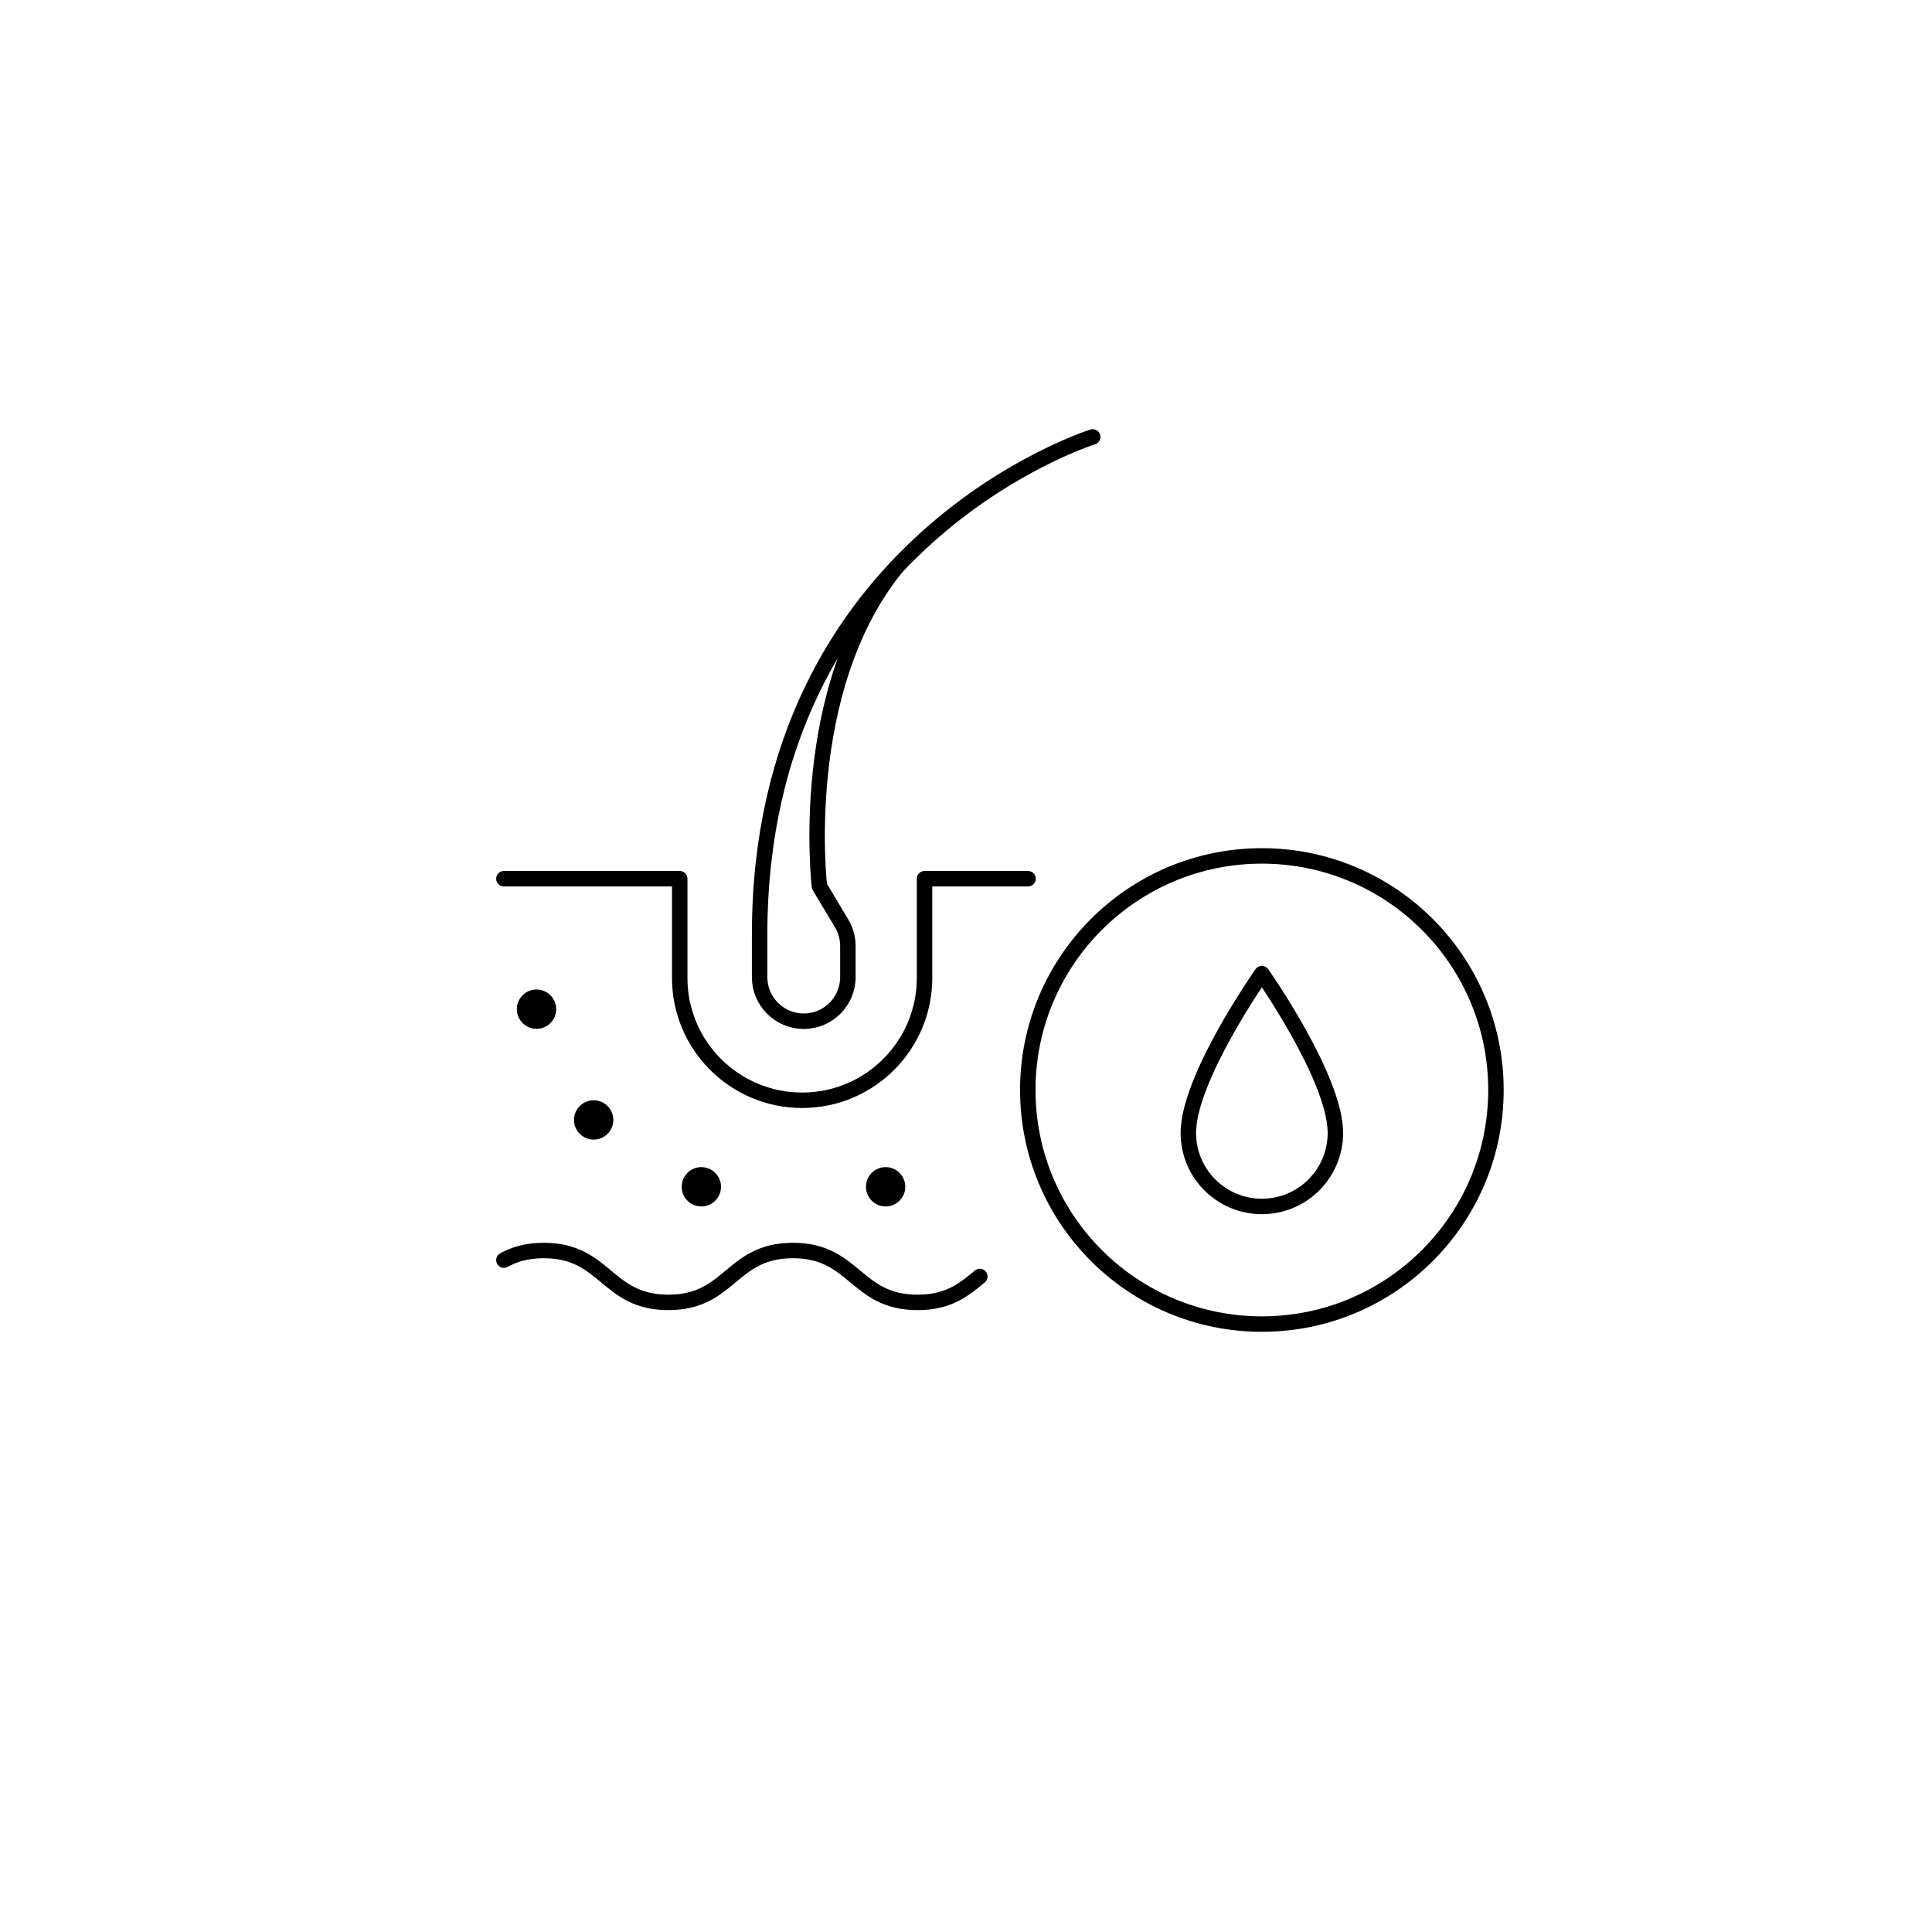 <svg viewBox="0 0 500 500" xmlns="http://www.w3.org/2000/svg" id="Titles"><defs><style>.cls-1{fill:none;stroke:#000;stroke-linecap:round;stroke-linejoin:round;stroke-width:4px;}</style></defs><circle r="5.09" cy="307.14" cx="181.51"></circle><circle r="5.09" cy="307.14" cx="229.2"></circle><circle r="5.09" cy="261.17" cx="138.85"></circle><circle r="5.09" cy="289.84" cx="153.64"></circle><path d="M282.79,113.08s-86.2,26.87-86.2,128.79v11c0,6.31,5.11,11.42,11.42,11.42s11.42-5.11,11.42-11.42v-8.05c0-2.07-.56-4.1-1.63-5.87l-5.73-9.56s-6-50.71,19.92-82.58" class="cls-1"></path><path d="M266.05,227.41h-26.78v25.66c0,17.49-14.18,31.68-31.68,31.68s-31.68-14.18-31.68-31.68v-25.66h-45.5" class="cls-1"></path><circle r="60.58" cy="282.09" cx="326.57" class="cls-1"></circle><path d="M345.6,293.2c0,10.51-8.52,19.03-19.03,19.03s-19.03-8.52-19.03-19.03c0-14.21,19.03-41.24,19.03-41.24,0,0,19.03,27.03,19.03,41.24Z" class="cls-1"></path><path d="M130.41,326.12c2.67-1.48,5.88-2.49,10.32-2.49,16.12,0,16.12,13.43,32.24,13.43s16.12-13.43,32.24-13.43,16.12,13.43,32.25,13.43c8.06,0,12.09-3.36,16.12-6.71" class="cls-1"></path></svg>